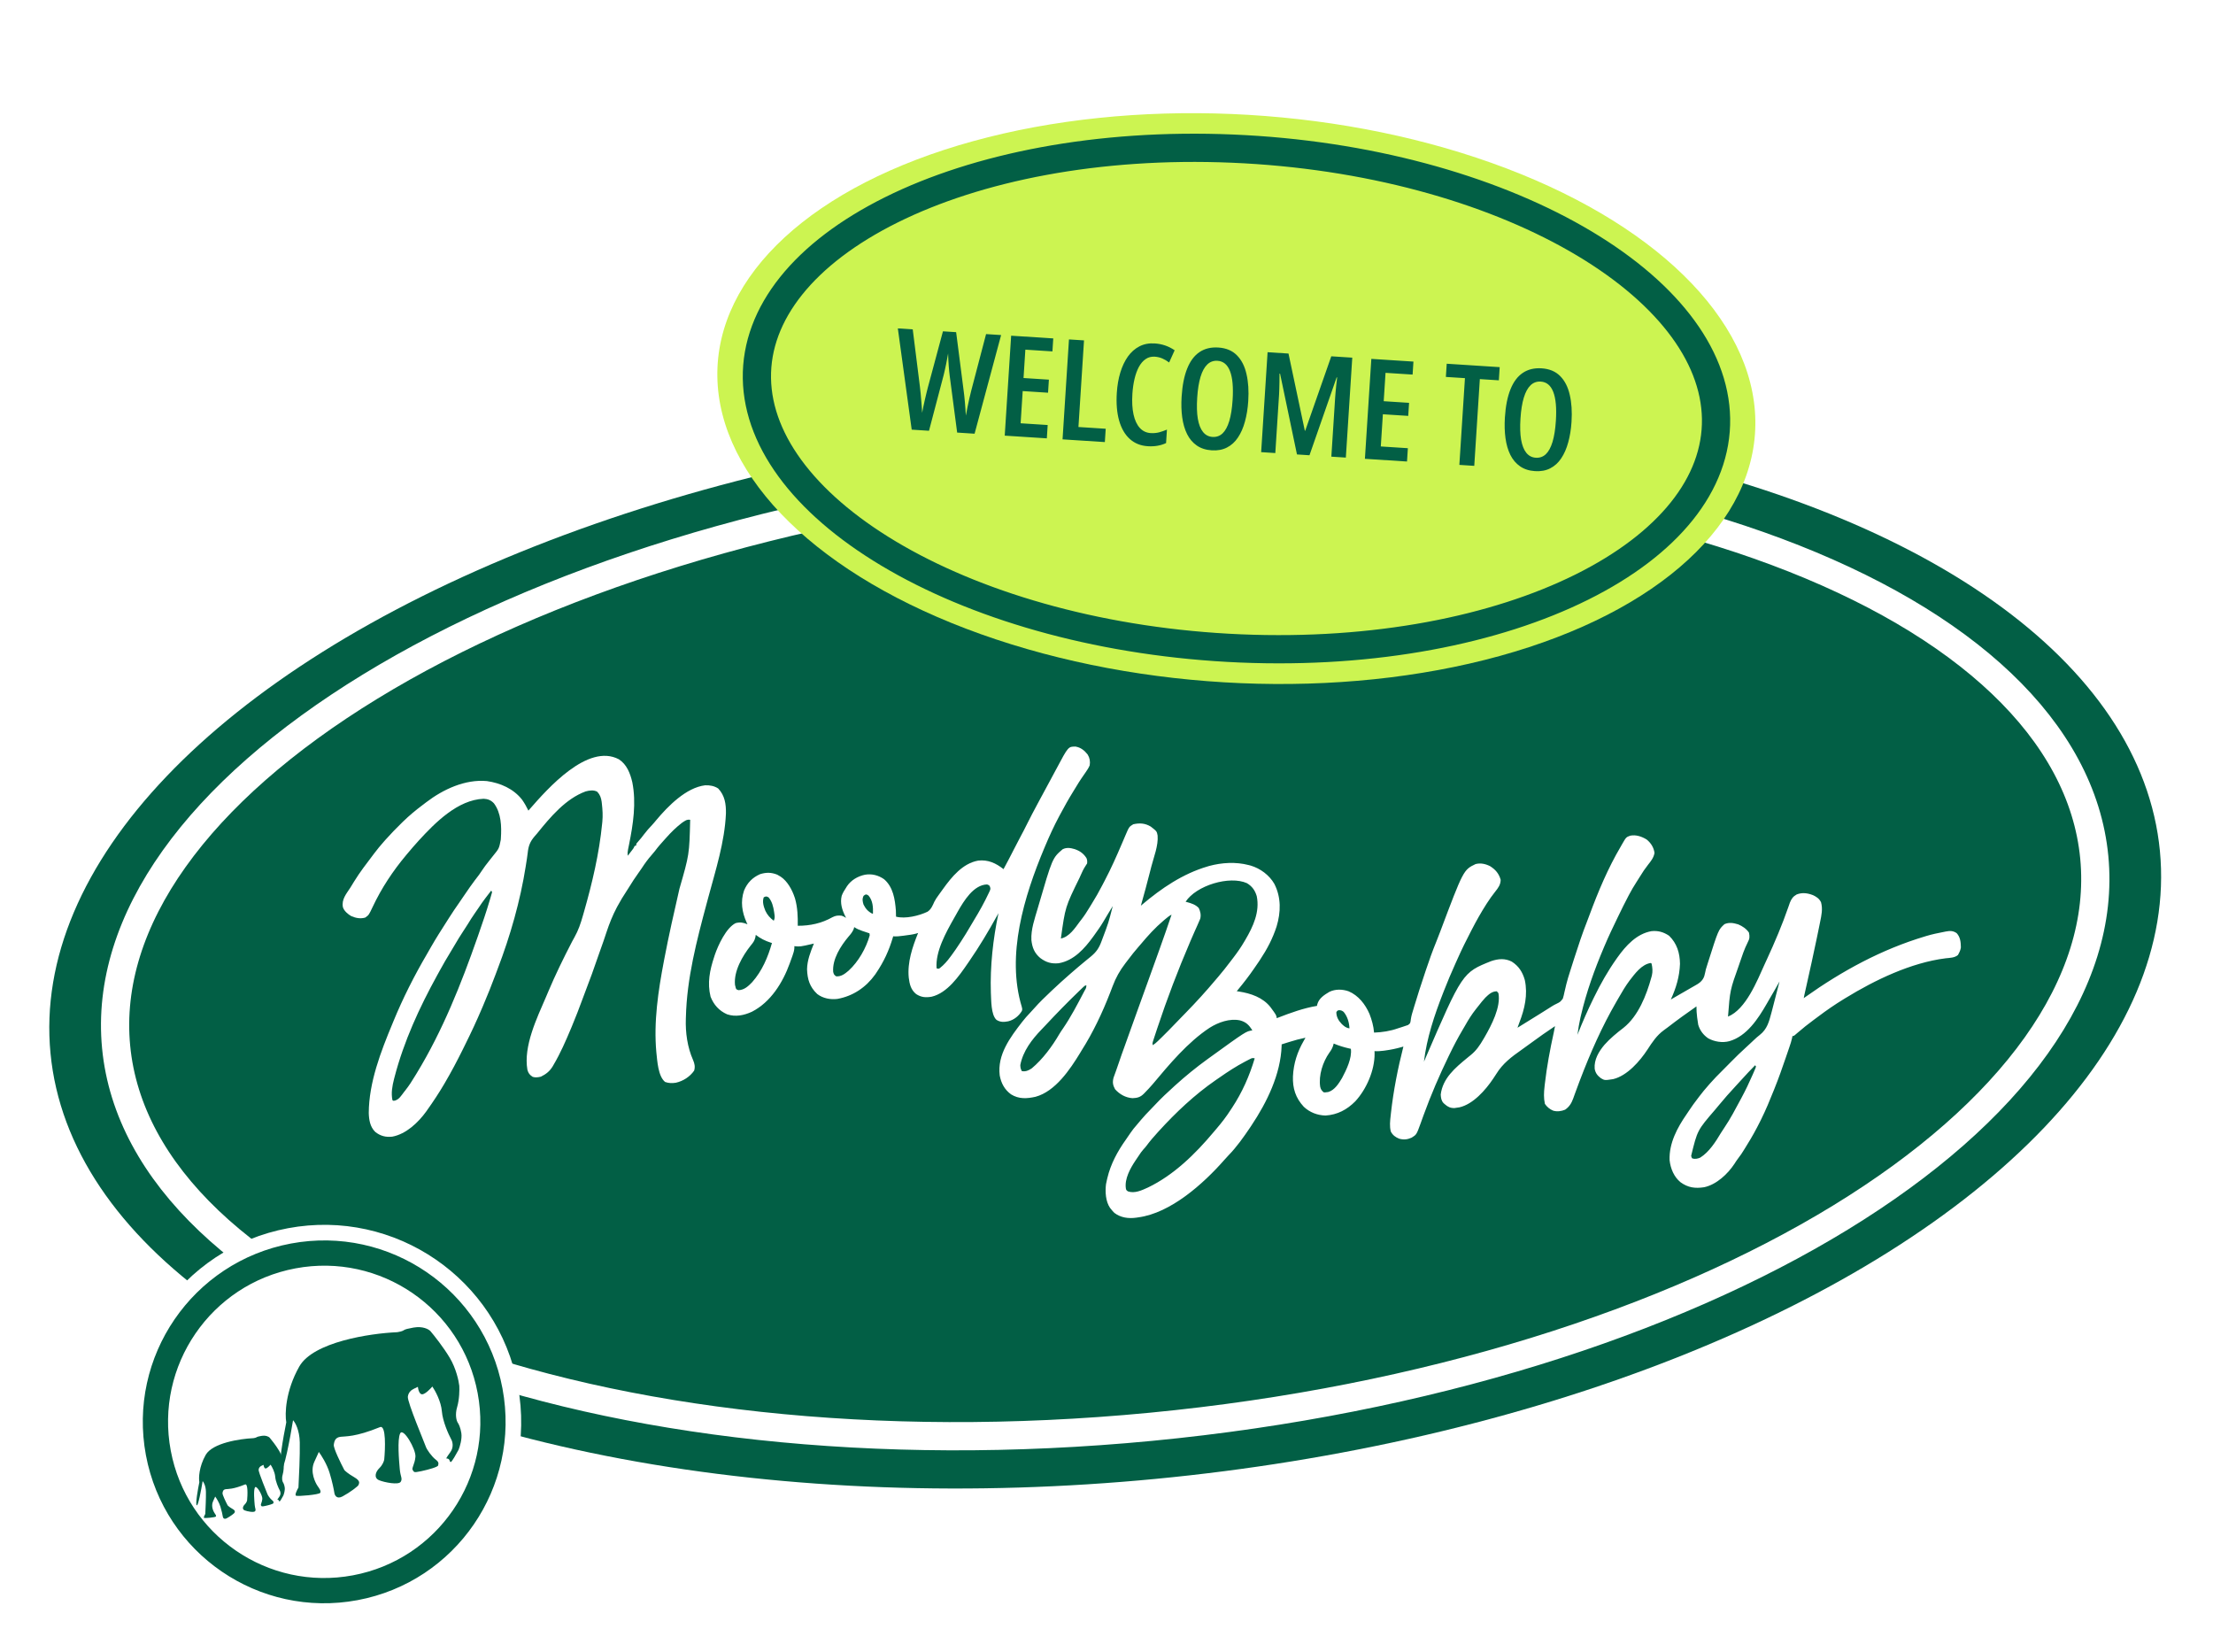 <svg width="568" height="424" viewBox="0 0 568 424" fill="none" xmlns="http://www.w3.org/2000/svg">
<g filter="url(#filter0_d_30_202)">
<ellipse cx="283.668" cy="244.35" rx="271.948" ry="135.799" transform="rotate(-5.477 283.668 244.35)" fill="#025F45"/>
</g>
<path d="M271.987 122.531C342.659 115.754 407.802 123.599 455.952 141.598C504.357 159.692 534.414 187.524 537.529 220.008C540.643 252.491 516.423 285.528 472.338 312.49C428.485 339.31 366.02 359.39 295.348 366.166C224.676 372.942 159.534 365.098 111.383 347.1C62.978 329.006 32.921 301.174 29.806 268.69C26.692 236.206 50.913 203.17 94.998 176.208C138.85 149.388 201.315 129.307 271.987 122.531Z" stroke="white" stroke-width="7.245"/>
<path d="M295.369 212.132C296.912 213.34 296.912 213.34 297.117 214.42C297.337 216.982 296.136 219.938 295.507 222.391C295.398 222.816 295.289 223.241 295.181 223.667C294.43 226.6 293.656 229.524 292.82 232.434C292.901 232.364 292.983 232.295 293.066 232.223C298.085 227.967 303.584 224.221 309.953 222.355C310.163 222.292 310.163 222.292 310.377 222.228C313.623 221.356 317.204 221.146 320.471 221.999C320.65 222.045 320.829 222.091 321.014 222.138C323.482 222.874 325.781 224.574 327.074 226.817C328.852 230.284 328.765 234.075 327.664 237.744C326.653 240.875 325.207 243.606 323.395 246.333C323.289 246.493 323.183 246.654 323.073 246.819C322.744 247.308 322.409 247.793 322.072 248.277C322 248.383 321.927 248.489 321.852 248.598C320.581 250.448 319.225 252.206 317.79 253.932C317.669 254.078 317.55 254.226 317.435 254.377C317.619 254.404 317.804 254.431 317.994 254.458C321.016 254.918 324.149 255.977 326.11 258.493C327.595 260.516 327.595 260.516 327.7 261.297C327.791 261.261 327.882 261.226 327.977 261.189C331.255 259.927 334.54 258.713 338.017 258.141C338.061 257.935 338.061 257.935 338.105 257.726C338.543 256.173 339.907 255.308 341.229 254.529C342.766 253.789 344.564 253.851 346.142 254.398C348.674 255.469 350.426 257.741 351.503 260.211C352.109 261.788 352.535 263.305 352.676 264.999C354.833 264.91 356.773 264.614 358.814 263.9C359.203 263.766 359.594 263.645 359.987 263.524C360.232 263.441 360.476 263.359 360.721 263.275C360.936 263.204 361.152 263.132 361.374 263.059C361.926 262.664 361.949 262.623 362.06 261.998C362.087 261.78 362.087 261.78 362.115 261.559C362.255 260.576 362.582 259.631 362.865 258.681C362.898 258.567 362.932 258.453 362.967 258.336C363.797 255.536 364.708 252.763 365.634 249.993C365.747 249.652 365.86 249.31 365.973 248.969C366.803 246.46 367.698 243.992 368.695 241.545C369.015 240.759 369.32 239.969 369.618 239.174C375.616 223.243 375.616 223.243 378.726 221.749C380.019 221.411 381.278 221.694 382.453 222.287C383.834 223.154 384.74 224.203 385.17 225.794C385.143 227.064 384.532 227.87 383.773 228.819C383.017 229.776 382.318 230.748 381.661 231.775C381.582 231.899 381.502 232.022 381.421 232.15C380.11 234.205 378.928 236.311 377.809 238.476C377.72 238.647 377.63 238.818 377.539 238.994C376.343 241.289 375.198 243.598 374.147 245.964C373.938 246.436 373.725 246.906 373.512 247.376C372.481 249.654 371.513 251.953 370.604 254.283C370.529 254.475 370.453 254.667 370.376 254.865C368.174 260.502 366.183 266.422 365.479 272.459C365.568 272.253 365.568 272.253 365.659 272.043C375.348 249.602 375.348 249.602 382.76 246.641C384.562 246.046 386.251 245.89 388.011 246.775C389.804 247.923 390.788 249.456 391.36 251.488C392.179 255.25 391.33 258.91 389.968 262.424C389.798 262.865 389.639 263.304 389.489 263.751C391.403 262.572 393.318 261.394 395.222 260.199C395.333 260.129 395.444 260.06 395.558 259.988C396.097 259.65 396.635 259.312 397.173 258.973C397.273 258.91 397.374 258.848 397.477 258.783C397.77 258.599 398.061 258.413 398.353 258.228C398.913 257.889 398.913 257.889 399.473 257.617C400.455 257.135 400.455 257.135 401.118 256.296C401.299 255.745 401.422 255.202 401.535 254.633C401.636 254.201 401.738 253.77 401.842 253.339C401.894 253.114 401.946 252.89 402 252.659C402.27 251.529 402.625 250.424 402.976 249.317C403.048 249.087 403.12 248.858 403.193 248.628C403.422 247.9 403.655 247.172 403.888 246.445C403.951 246.247 403.951 246.247 404.016 246.045C405.058 242.787 406.127 239.551 407.383 236.368C407.583 235.853 407.777 235.336 407.969 234.818C410.201 228.791 412.713 222.803 415.984 217.262C416.095 217.064 416.207 216.866 416.322 216.662C417.374 214.839 417.374 214.839 418.424 214.461C419.878 214.157 421.402 214.68 422.639 215.446C423.73 216.318 424.468 217.495 424.655 218.888C424.448 220.103 423.749 220.976 423.005 221.914C422.246 222.891 421.555 223.876 420.926 224.943C420.643 225.417 420.347 225.879 420.044 226.34C419.362 227.383 418.742 228.449 418.158 229.55C418.079 229.698 418.001 229.847 417.92 229.999C417.038 231.668 416.208 233.362 415.387 235.061C415.308 235.222 415.23 235.383 415.15 235.549C414 237.922 412.865 240.296 411.84 242.725C411.763 242.905 411.687 243.085 411.608 243.27C409.239 248.867 407.17 254.613 405.786 260.541C405.736 260.753 405.687 260.966 405.635 261.185C405.307 262.638 405.071 264.088 404.878 265.564C404.927 265.44 404.977 265.315 405.027 265.187C406.221 262.192 407.5 259.26 408.922 256.365C408.991 256.223 409.06 256.082 409.131 255.936C410.807 252.498 412.71 249.137 414.925 246.019C414.994 245.921 415.064 245.822 415.135 245.721C417.296 242.689 420.065 239.626 423.899 238.959C425.605 238.796 426.976 239.192 428.398 240.142C430.413 242.113 431.154 244.546 431.194 247.339C431.079 250.614 430.201 253.545 428.841 256.509C429.599 256.086 430.348 255.648 431.095 255.204C431.482 254.978 431.87 254.756 432.261 254.536C432.862 254.198 433.458 253.851 434.052 253.499C434.292 253.358 434.534 253.22 434.778 253.086C435.965 252.428 436.964 251.858 437.424 250.522C437.588 249.94 437.712 249.355 437.835 248.763C437.94 248.41 438.049 248.058 438.163 247.708C438.239 247.465 438.239 247.465 438.317 247.218C441.055 238.59 441.055 238.59 442.614 237.168C443.827 236.643 444.897 236.853 446.143 237.223C447.214 237.675 448.229 238.349 448.891 239.326C449.123 240.39 449.084 240.902 448.558 241.885C447.709 243.562 447.124 245.317 446.526 247.096C446.468 247.266 446.41 247.437 446.351 247.613C444.038 254.101 444.038 254.101 443.519 260.891C448.116 259.033 451.001 251.688 452.917 247.469C453.11 247.044 453.306 246.621 453.502 246.197C455.54 241.782 457.441 237.306 459.031 232.708C459.128 232.428 459.128 232.428 459.228 232.144C459.313 231.897 459.313 231.897 459.399 231.646C459.798 230.67 460.208 230.069 461.135 229.552C462.499 229.008 463.902 229.172 465.249 229.694C466.188 230.105 466.924 230.596 467.39 231.536C467.872 233.255 467.518 234.869 467.165 236.567C467.107 236.855 467.05 237.142 466.993 237.43C466.842 238.185 466.686 238.939 466.529 239.693C466.438 240.13 466.348 240.567 466.257 241.004C465.432 244.993 464.545 248.97 463.655 252.945C463.596 253.206 463.596 253.206 463.537 253.472C463.463 253.799 463.39 254.126 463.317 254.453C463.284 254.598 463.252 254.743 463.218 254.893C463.175 255.082 463.175 255.082 463.132 255.275C463.069 255.567 463.012 255.861 462.956 256.154C463.097 256.055 463.237 255.955 463.382 255.852C472.871 249.127 482.923 243.649 494.104 240.303C494.233 240.264 494.362 240.225 494.494 240.184C495.944 239.75 497.419 239.447 498.903 239.16C499.157 239.108 499.157 239.108 499.415 239.056C500.5 238.857 501.264 238.826 502.214 239.478C503.152 240.515 503.269 241.768 503.29 243.128C503.205 243.683 503.054 244.119 502.785 244.609C502.707 244.762 502.63 244.914 502.55 245.071C501.706 245.826 500.441 245.805 499.364 245.931C490.486 247.048 481.23 251.5 473.694 256.122C473.532 256.22 473.37 256.319 473.202 256.421C470.946 257.801 468.791 259.282 466.681 260.877C466.296 261.167 465.909 261.452 465.52 261.736C464.079 262.794 462.695 263.901 461.342 265.069C461.222 265.172 461.102 265.275 460.979 265.38C460.82 265.518 460.82 265.518 460.659 265.659C460.389 265.861 460.389 265.861 460.043 265.908C460.021 266.051 459.999 266.195 459.976 266.343C459.801 267.166 459.538 267.944 459.265 268.739C459.207 268.908 459.15 269.076 459.092 269.249C458.906 269.793 458.72 270.337 458.533 270.88C458.47 271.065 458.407 271.251 458.341 271.441C457.444 274.061 456.533 276.668 455.498 279.237C455.422 279.43 455.345 279.622 455.266 279.821C454.256 282.352 453.219 284.862 452.006 287.302C451.932 287.452 451.858 287.602 451.782 287.756C450.743 289.847 449.628 291.867 448.386 293.842C448.191 294.154 448.001 294.467 447.813 294.783C447.243 295.733 446.647 296.628 445.962 297.498C445.687 297.86 445.448 298.231 445.209 298.617C443.482 301.259 440.549 304.016 437.396 304.679C435.085 305.037 433.265 304.796 431.344 303.41C429.636 302.026 428.759 299.87 428.525 297.723C428.368 293.368 430.504 289.395 432.912 285.92C433.103 285.641 433.293 285.36 433.477 285.076C434.191 283.972 434.971 282.927 435.768 281.883C435.896 281.714 436.024 281.545 436.156 281.371C436.903 280.389 437.674 279.443 438.497 278.524C438.653 278.346 438.808 278.168 438.964 277.99C439.939 276.893 440.946 275.843 441.997 274.819C442.798 274.038 443.579 273.24 444.358 272.436C445.564 271.194 446.814 270.008 448.089 268.838C448.428 268.527 448.766 268.214 449.103 267.9C449.215 267.795 449.328 267.691 449.443 267.583C449.668 267.374 449.892 267.163 450.115 266.951C450.623 266.47 451.13 266.009 451.686 265.584C453.576 264.098 454.056 262.18 454.658 259.921C454.7 259.767 454.741 259.613 454.783 259.455C455.458 256.932 456.108 254.402 456.744 251.869C456.688 251.97 456.632 252.07 456.574 252.174C456.196 252.854 455.818 253.533 455.428 254.205C455.348 254.342 455.269 254.479 455.187 254.62C454.839 255.218 454.491 255.816 454.142 256.414C453.916 256.803 453.692 257.193 453.469 257.584C451.263 261.422 448.339 265.928 443.841 267.206C442.074 267.673 440.032 267.344 438.44 266.468C437.188 265.615 436.303 264.439 435.875 262.98C435.783 262.477 435.715 261.972 435.649 261.465C435.622 261.267 435.622 261.267 435.594 261.066C435.469 260.131 435.426 259.215 435.418 258.273C432.944 259.994 430.504 261.749 428.122 263.596C427.766 263.868 427.406 264.131 427.042 264.391C425.212 265.724 424.074 267.467 422.85 269.349C420.912 272.312 417.654 276.064 414.054 276.935C411.859 277.27 411.859 277.27 410.882 276.696C409.996 276.011 409.498 275.39 409.296 274.265C409.114 271.925 410.354 269.847 411.821 268.115C413.268 266.487 414.965 265.096 416.689 263.775C420.498 260.751 422.588 255.408 423.848 250.823C423.891 250.668 423.934 250.514 423.978 250.355C424.223 249.312 424.14 248.326 423.9 247.283C423.835 247.234 423.771 247.184 423.704 247.133C421.36 247.449 419.612 249.889 418.236 251.665C417.203 253.05 416.327 254.532 415.473 256.031C415.258 256.406 415.041 256.78 414.824 257.154C411.14 263.511 408.169 270.259 405.553 277.12C405.489 277.288 405.425 277.455 405.359 277.628C405.021 278.518 404.689 279.41 404.366 280.305C404.265 280.582 404.265 280.582 404.161 280.865C404.033 281.216 403.906 281.568 403.782 281.921C403.333 283.139 402.792 284.021 401.722 284.774C400.748 285.185 399.661 285.331 398.638 285.028C397.777 284.675 397.046 284.064 396.523 283.293C396.19 281.789 396.255 280.374 396.432 278.856C396.456 278.633 396.481 278.409 396.506 278.179C397.013 273.73 397.838 269.341 398.797 264.971C398.912 264.428 399.018 263.883 399.119 263.337C397.048 264.729 394.998 266.141 392.996 267.63C392.184 268.234 391.366 268.828 390.537 269.409C387.953 271.225 385.719 272.895 384.042 275.612C383.857 275.895 383.672 276.178 383.485 276.46C383.406 276.579 383.328 276.699 383.247 276.822C381.294 279.732 378.103 283.385 374.553 284.184C374.248 284.227 374.248 284.227 373.937 284.269C373.734 284.3 373.532 284.33 373.322 284.361C372.308 284.39 371.606 284.076 370.86 283.403C370.743 283.301 370.627 283.198 370.507 283.093C369.924 282.455 369.831 281.736 369.784 280.888C370.306 276.707 373.477 274.059 376.531 271.543C376.644 271.45 376.757 271.357 376.873 271.261C377.083 271.088 377.295 270.917 377.507 270.746C378.916 269.601 379.818 268.261 380.728 266.697C380.835 266.516 380.942 266.336 381.052 266.149C382.772 263.167 385.276 258.421 384.595 254.872C384.458 254.715 384.321 254.559 384.179 254.398C382.923 254.404 382.095 255.197 381.229 256.032C380.612 256.689 380.053 257.393 379.502 258.106C379.269 258.407 379.032 258.703 378.794 259C377.767 260.295 376.914 261.65 376.103 263.089C375.877 263.487 375.644 263.88 375.411 264.273C374.204 266.307 373.115 268.381 372.085 270.51C371.949 270.788 371.949 270.788 371.811 271.071C369.42 275.994 367.263 281.016 365.393 286.162C365.307 286.398 365.221 286.634 365.135 286.87C364.971 287.32 364.809 287.771 364.65 288.222C363.576 291.18 363.576 291.18 362.316 291.961C361.229 292.445 360.278 292.551 359.127 292.225C358.176 291.851 357.441 291.309 356.975 290.384C356.622 289.017 356.782 287.667 356.94 286.282C356.964 286.056 356.989 285.83 357.014 285.597C357.657 279.853 358.777 274.175 360.202 268.578C360.048 268.624 359.893 268.67 359.734 268.718C358.351 269.11 356.987 269.398 355.561 269.589C355.408 269.61 355.254 269.63 355.096 269.652C354.317 269.75 353.575 269.807 352.788 269.753C352.795 269.954 352.802 270.155 352.81 270.362C352.847 274.666 350.728 279.516 347.853 282.637C345.713 284.791 343.281 286.077 340.221 286.281C338.122 286.223 336.166 285.48 334.635 284.031C332.527 281.757 331.752 279.296 331.856 276.225C332.017 272.89 332.977 269.948 334.641 267.074C334.783 266.819 334.925 266.565 335.066 266.31C333.635 266.602 332.249 266.976 330.857 267.418C330.581 267.504 330.581 267.504 330.299 267.593C329.851 267.733 329.404 267.874 328.957 268.016C328.954 268.135 328.952 268.254 328.949 268.376C328.717 275.658 325.174 282.897 321.195 288.843C321.078 289.02 320.961 289.196 320.841 289.378C319.158 291.86 317.384 294.389 315.281 296.532C314.909 296.913 314.557 297.307 314.207 297.708C308.853 303.801 300.458 311.324 292.143 312.416C291.968 312.443 291.792 312.469 291.612 312.496C289.645 312.763 287.656 312.512 286.033 311.273C285.711 310.966 285.438 310.65 285.166 310.298C285.035 310.138 285.035 310.138 284.902 309.975C283.769 308.325 283.633 305.825 283.874 303.892C283.953 303.481 284.041 303.072 284.138 302.665C284.178 302.494 284.178 302.494 284.218 302.321C285.076 298.707 286.836 295.465 288.975 292.461C289.373 291.9 289.757 291.332 290.141 290.762C290.64 290.036 291.158 289.361 291.75 288.709C292.129 288.285 292.487 287.846 292.848 287.406C293.637 286.461 294.477 285.579 295.341 284.701C295.716 284.321 296.084 283.935 296.448 283.544C298.003 281.873 299.658 280.327 301.352 278.798C301.456 278.703 301.561 278.609 301.668 278.511C304.298 276.132 307.049 273.894 309.921 271.815C310.056 271.718 310.191 271.62 310.33 271.519C319.826 264.653 319.826 264.653 321.431 264.437C320.595 263.06 319.836 262.288 318.266 261.86C315.611 261.3 312.694 262.364 310.458 263.766C304.84 267.473 300.129 273.135 295.832 278.263C295.2 279.004 294.534 279.708 293.853 280.404C293.766 280.494 293.678 280.583 293.589 280.676C292.692 281.582 291.911 281.778 290.666 281.827C288.9 281.696 287.373 280.85 286.195 279.525C285.626 278.486 285.503 277.726 285.809 276.564C286.018 275.924 286.255 275.295 286.494 274.665C286.711 274.079 286.909 273.486 287.108 272.893C287.604 271.414 288.124 269.946 288.662 268.482C289.192 267.037 289.706 265.586 290.22 264.135C290.826 262.428 291.434 260.721 292.058 259.02C292.497 257.819 292.929 256.615 293.36 255.411C293.845 254.056 294.333 252.702 294.827 251.35C295.495 249.522 296.149 247.69 296.803 245.857C297.109 245 297.416 244.143 297.724 243.287C298.746 240.444 299.735 237.591 300.701 234.729C300.063 235.042 299.557 235.484 299.015 235.938C298.844 236.081 298.844 236.081 298.67 236.227C296.507 238.052 294.638 240.108 292.826 242.277C292.619 242.523 292.41 242.768 292.195 243.007C291.272 244.043 290.429 245.138 289.59 246.242C289.342 246.568 289.092 246.893 288.842 247.217C287.407 249.093 286.388 250.902 285.557 253.128C285.386 253.578 285.213 254.027 285.04 254.475C284.997 254.588 284.953 254.7 284.909 254.816C282.926 259.929 280.52 265.006 277.577 269.635C277.472 269.812 277.367 269.988 277.258 270.17C274.667 274.421 270.89 280.078 265.787 281.467C263.559 281.961 261.519 282.095 259.501 280.845C257.847 279.649 256.963 277.991 256.593 275.997C255.923 270.657 259.294 266.209 262.363 262.243C263 261.432 263.655 260.665 264.377 259.928C264.746 259.55 265.096 259.159 265.444 258.762C266.785 257.236 268.247 255.839 269.721 254.444C269.837 254.333 269.954 254.222 270.075 254.108C271.601 252.666 273.156 251.258 274.741 249.882C274.891 249.751 274.891 249.751 275.044 249.619C276.156 248.653 277.275 247.698 278.414 246.763C278.67 246.552 278.67 246.552 278.931 246.337C279.268 246.06 279.606 245.784 279.945 245.51C281.368 244.34 282.075 243.323 282.706 241.6C282.773 241.422 282.839 241.244 282.908 241.06C284.495 236.862 284.495 236.862 285.611 232.521C285.409 232.854 285.206 233.186 285.003 233.518C284.83 233.802 284.657 234.086 284.484 234.369C284.034 235.107 283.59 235.848 283.155 236.594C282.438 237.792 281.632 238.926 280.815 240.056C280.735 240.166 280.656 240.276 280.575 240.389C278.36 243.446 275.608 246.539 271.717 247.198C269.848 247.38 268.518 246.983 267.009 245.865C265.503 244.603 264.936 243.186 264.723 241.252C264.583 238.5 265.569 235.784 266.328 233.175C266.372 233.025 266.415 232.874 266.46 232.719C270.11 220.201 270.11 220.201 272.738 217.949C273.77 217.424 274.762 217.6 275.827 217.909C277.138 218.357 278.072 219.004 278.843 220.186C279.072 220.724 279.065 220.957 279.03 221.573C278.864 221.875 278.864 221.875 278.642 222.183C278.105 222.979 277.721 223.815 277.337 224.694C277.262 224.864 277.187 225.035 277.11 225.211C273.41 232.753 273.41 232.753 272.293 240.85C274.456 240.442 275.939 238.139 277.164 236.485C277.262 236.36 277.36 236.235 277.462 236.107C278.262 235.083 278.957 234.026 279.622 232.909C279.831 232.561 280.045 232.216 280.259 231.87C281.2 230.351 282.084 228.819 282.896 227.227C283.107 226.818 283.322 226.411 283.537 226.005C285.164 222.913 286.574 219.731 287.947 216.52C288.046 216.289 288.046 216.289 288.147 216.053C288.21 215.906 288.273 215.759 288.338 215.608C288.397 215.469 288.456 215.33 288.518 215.187C288.622 214.943 288.726 214.698 288.83 214.453C289.797 212.18 289.797 212.18 290.864 211.535C292.496 211.166 293.903 211.243 295.369 212.132ZM304.305 231.417C304.409 231.444 304.513 231.471 304.62 231.498C305.78 231.816 306.837 232.134 307.681 233.027C308.104 233.918 308.304 234.806 308.057 235.779C307.865 236.278 307.651 236.761 307.423 237.246C307.344 237.425 307.264 237.605 307.182 237.79C307.017 238.16 306.85 238.53 306.682 238.899C306.328 239.681 305.99 240.47 305.653 241.259C305.588 241.41 305.523 241.561 305.456 241.717C302.344 248.966 299.532 256.345 297.048 263.834C296.95 264.127 296.95 264.127 296.851 264.426C296.67 264.971 296.491 265.517 296.313 266.064C296.26 266.224 296.208 266.385 296.153 266.551C296.106 266.697 296.059 266.843 296.011 266.994C295.97 267.121 295.929 267.247 295.886 267.378C295.781 267.739 295.781 267.739 295.879 268.231C296.352 267.924 296.754 267.591 297.158 267.198C297.278 267.082 297.399 266.965 297.523 266.845C297.65 266.72 297.777 266.596 297.909 266.467C298.107 266.274 298.107 266.274 298.309 266.077C299.355 265.054 300.379 264.012 301.39 262.954C301.835 262.49 302.282 262.029 302.73 261.568C302.911 261.381 303.092 261.194 303.273 261.007C303.627 260.641 303.982 260.277 304.338 259.913C307.003 257.182 309.574 254.362 312.026 251.437C312.259 251.161 312.492 250.886 312.728 250.614C313.784 249.387 314.773 248.114 315.753 246.825C316.027 246.465 316.303 246.105 316.579 245.746C317.61 244.397 318.557 243.042 319.408 241.571C319.488 241.436 319.568 241.301 319.65 241.163C321.638 237.78 323.391 233.998 322.562 229.975C322.11 228.474 321.384 227.46 320.041 226.649C315.582 224.649 307.037 227.224 304.305 231.417ZM277.961 253.384C277.852 253.487 277.743 253.591 277.631 253.698C277.453 253.87 277.453 253.87 277.272 254.045C277.087 254.223 277.087 254.223 276.898 254.404C273.976 257.221 271.14 260.125 268.374 263.095C268.036 263.458 267.696 263.815 267.351 264.17C264.86 266.746 262.557 269.736 261.875 273.339C261.931 274.154 261.931 274.154 262.258 274.877C263.262 275.061 263.984 274.725 264.806 274.181C267.621 271.842 270.08 268.497 271.912 265.345C272.197 264.863 272.507 264.408 272.828 263.949C274.851 261.002 276.523 257.768 278.184 254.606C278.293 254.402 278.293 254.402 278.403 254.194C278.776 253.563 278.776 253.563 278.841 252.862C278.398 252.922 278.283 253.076 277.961 253.384ZM342.99 259.768C343.006 261.02 343.555 261.921 344.395 262.807C345.007 263.373 345.507 263.815 346.365 263.905C346.285 262.397 345.857 260.885 344.883 259.7C344.486 259.361 344.199 259.259 343.679 259.244C343.253 259.345 343.253 259.345 342.99 259.768ZM456.823 251.151C457.043 251.475 457.043 251.475 457.043 251.475L456.823 251.151ZM342.312 267.807C342.256 268.011 342.2 268.216 342.142 268.426C341.916 269.098 341.607 269.597 341.188 270.166C339.511 272.548 338.412 275.963 338.845 278.884C338.988 279.538 339.248 279.935 339.773 280.336C340.127 280.352 340.127 280.352 340.515 280.292C340.71 280.27 340.71 280.27 340.908 280.248C342.548 279.777 343.646 278.025 344.469 276.635C345.562 274.578 347.043 271.553 346.72 269.157C346.573 269.125 346.426 269.093 346.275 269.061C344.9 268.751 343.613 268.35 342.312 267.807ZM320.829 271.787C320.697 271.853 320.565 271.92 320.429 271.989C320.288 272.063 320.147 272.137 320.001 272.213C319.855 272.289 319.708 272.365 319.557 272.444C317.283 273.639 315.135 275.035 313.031 276.508C312.686 276.748 312.339 276.986 311.991 277.224C306.651 280.918 301.808 285.479 297.438 290.276C297.342 290.382 297.246 290.487 297.146 290.596C296.12 291.722 295.138 292.857 294.233 294.084C293.992 294.401 293.745 294.686 293.47 294.972C293.009 295.485 292.647 296.014 292.276 296.594C291.998 297.025 291.708 297.444 291.416 297.865C290.097 299.841 288.603 302.538 288.97 304.988C289.059 305.403 289.059 305.403 289.494 305.741C291.221 306.351 293.068 305.471 294.647 304.749C301.276 301.559 306.811 296.121 311.492 290.534C311.737 290.241 311.985 289.95 312.234 289.66C313.564 288.111 314.795 286.509 315.894 284.788C316.011 284.612 316.128 284.436 316.248 284.254C318.842 280.311 320.694 276.114 322.042 271.596C321.443 271.482 321.348 271.522 320.829 271.787ZM404.578 265.958C404.798 266.282 404.798 266.282 404.798 266.282L404.578 265.958ZM365.18 272.853C365.4 273.177 365.4 273.177 365.4 273.177L365.18 272.853ZM365.054 273.223C365.273 273.547 365.273 273.547 365.273 273.547L365.054 273.223ZM450.483 273.377C449.312 274.571 448.158 275.775 447.044 277.022C446.533 277.595 446.015 278.16 445.49 278.719C443.981 280.334 442.522 281.99 441.118 283.697C440.821 284.059 440.522 284.418 440.22 284.776C435.658 290.067 435.658 290.067 434.064 296.607C434.151 297.001 434.151 297.001 434.33 297.278C435.02 297.515 435.75 297.37 436.401 297.073C438.685 295.639 440.355 293.009 441.708 290.739C441.985 290.281 442.277 289.84 442.581 289.4C444.136 287.103 445.43 284.626 446.738 282.183C446.819 282.032 446.9 281.882 446.984 281.726C448.019 279.797 448.961 277.836 449.833 275.827C449.968 275.518 449.968 275.518 450.106 275.203C450.188 275.012 450.269 274.821 450.353 274.624C450.426 274.454 450.499 274.283 450.574 274.108C450.638 273.906 450.638 273.906 450.703 273.701C450.594 273.541 450.594 273.541 450.483 273.377Z" fill="white"/>
<path d="M158.844 194.858C160.886 196.188 161.748 198.452 162.287 200.731C163.35 206.043 162.507 211.535 161.447 216.771C161.419 216.908 161.392 217.045 161.364 217.186C161.312 217.445 161.259 217.703 161.204 217.961C161.082 218.566 161.047 218.987 161.131 219.609C161.403 219.257 161.675 218.904 161.946 218.55C162.024 218.45 162.101 218.35 162.181 218.247C162.61 217.7 162.61 217.7 162.903 217.075C163.017 217.059 163.131 217.044 163.249 217.028C163.283 216.849 163.317 216.669 163.352 216.484C163.576 216.194 163.576 216.194 163.875 215.873C164.381 215.312 164.841 214.734 165.291 214.126C165.928 213.277 166.616 212.508 167.347 211.741C167.728 211.333 168.08 210.913 168.432 210.479C171.437 206.894 176.098 202.122 180.985 201.531C182.158 201.479 183.362 201.694 184.342 202.354C186.045 204.158 186.37 206.362 186.321 208.786C186.002 216.09 183.68 223.289 181.795 230.301C181.706 230.635 181.616 230.969 181.526 231.303C181.482 231.468 181.438 231.632 181.392 231.802C178.817 241.393 176.284 251.066 176.045 261.052C176.04 261.172 176.036 261.293 176.031 261.417C175.903 264.989 176.433 268.773 177.892 272.049C178.288 272.979 178.456 273.773 178.165 274.753C177.085 276.32 175.337 277.447 173.484 277.859C172.459 278.017 171.698 277.999 170.71 277.667C168.888 276.19 168.703 272.208 168.463 270.054C167.74 262.272 168.947 254.249 170.404 246.621C170.433 246.467 170.462 246.312 170.493 246.153C171.647 240.092 173.01 234.082 174.394 228.071C176.924 219.302 176.924 219.302 177.147 210.388C176.261 210.218 175.692 210.722 174.969 211.211C173.533 212.324 172.271 213.556 171.065 214.916C170.884 215.116 170.703 215.317 170.521 215.517C169.681 216.449 168.853 217.378 168.111 218.392C167.848 218.74 167.565 219.063 167.276 219.389C166.34 220.451 165.513 221.575 164.744 222.764C164.42 223.25 164.084 223.726 163.745 224.202C162.97 225.291 162.232 226.387 161.545 227.534C161.307 227.925 161.064 228.308 160.811 228.689C159.984 229.934 159.217 231.196 158.51 232.514C158.439 232.646 158.368 232.779 158.294 232.915C157.231 234.932 156.403 237.006 155.687 239.166C155.47 239.819 155.25 240.471 155.03 241.123C154.966 241.314 154.966 241.314 154.901 241.509C154.565 242.504 154.213 243.494 153.848 244.479C153.425 245.62 153.025 246.767 152.638 247.921C152.148 249.376 151.617 250.811 151.065 252.243C150.54 253.604 150.033 254.971 149.53 256.34C148.657 258.714 147.754 261.071 146.777 263.403C146.657 263.688 146.657 263.688 146.536 263.979C145.207 267.138 143.85 270.26 142.111 273.216C141.97 273.46 141.97 273.46 141.827 273.708C141.058 274.954 140.133 275.667 138.829 276.308C138.099 276.479 137.473 276.574 136.746 276.367C135.989 275.897 135.592 275.42 135.367 274.545C134.304 268.471 137.829 261.223 140.173 255.775C140.39 255.269 140.605 254.762 140.818 254.254C141.667 252.246 142.566 250.265 143.51 248.3C143.575 248.165 143.639 248.03 143.705 247.892C144.642 245.935 145.616 243.999 146.613 242.073C146.692 241.92 146.771 241.767 146.851 241.609C147.046 241.241 147.248 240.875 147.454 240.513C148.439 238.764 149.04 236.99 149.586 235.062C149.68 234.74 149.773 234.417 149.866 234.095C151.997 226.658 153.802 219.023 154.555 211.31C154.57 211.159 154.585 211.007 154.601 210.85C154.747 209.305 154.663 207.815 154.482 206.275C154.464 206.115 154.447 205.956 154.429 205.791C154.285 204.752 154.018 203.95 153.284 203.18C152.381 202.677 151.262 202.844 150.303 203.107C145.191 204.977 141.231 209.705 137.903 213.835C137.668 214.121 137.424 214.397 137.179 214.674C136.038 215.999 135.625 217.138 135.443 218.884C135.324 219.917 135.153 220.943 134.99 221.97C134.963 222.146 134.963 222.146 134.935 222.325C133.539 231.221 130.964 240.181 127.75 248.594C127.562 249.088 127.379 249.583 127.196 250.078C126.206 252.742 125.146 255.372 124.035 257.987C123.947 258.194 123.86 258.401 123.77 258.614C122.372 261.911 120.86 265.138 119.266 268.344C119.102 268.677 118.937 269.01 118.773 269.343C117.341 272.231 115.837 275.077 114.207 277.857C114.113 278.019 114.018 278.181 113.92 278.348C112.603 280.573 111.189 282.722 109.686 284.824C109.598 284.952 109.509 285.079 109.418 285.211C107.362 288.071 104.215 291.049 100.679 291.701C98.996 291.884 97.635 291.54 96.305 290.479C94.993 289.201 94.698 287.382 94.648 285.613C94.697 277.757 97.739 269.881 100.722 262.716C100.794 262.542 100.865 262.367 100.939 262.187C103.407 256.168 106.356 250.343 109.646 244.738C109.964 244.194 110.273 243.645 110.583 243.096C111.888 240.815 113.302 238.597 114.722 236.387C114.931 236.061 115.139 235.735 115.346 235.408C116.141 234.164 116.956 232.937 117.81 231.733C118.197 231.188 118.572 230.637 118.939 230.078C119.455 229.293 119.992 228.524 120.537 227.758C120.633 227.623 120.729 227.487 120.828 227.348C121.516 226.385 122.222 225.44 122.95 224.508C123.241 224.115 123.504 223.726 123.766 223.315C124.239 222.589 124.76 221.913 125.296 221.235C125.469 221.015 125.642 220.795 125.814 220.575C126.081 220.236 126.348 219.898 126.618 219.563C128.088 217.761 128.088 217.761 128.53 215.521C128.54 215.385 128.55 215.249 128.559 215.109C128.763 212.112 128.653 208.646 126.768 206.152C126.022 205.358 125.206 205.031 124.118 204.988C117.49 205.26 111.732 211.085 107.524 215.667C106.501 216.79 105.506 217.936 104.535 219.105C104.453 219.204 104.37 219.302 104.285 219.403C100.843 223.505 97.897 227.947 95.621 232.803C94.667 234.816 94.667 234.816 93.763 235.47C92.544 235.85 91.313 235.6 90.156 235.107C89.312 234.617 88.292 233.772 88.01 232.8C87.638 230.812 88.864 229.425 89.901 227.831C90.25 227.293 90.58 226.746 90.907 226.195C92.344 223.851 94.034 221.668 95.693 219.479C95.83 219.297 95.967 219.116 96.109 218.929C96.869 217.931 97.65 216.967 98.487 216.034C98.641 215.858 98.795 215.683 98.949 215.507C100.284 214.007 101.679 212.575 103.115 211.172C103.277 211.013 103.277 211.013 103.443 210.851C105.025 209.315 106.687 207.926 108.452 206.607C108.77 206.369 109.085 206.127 109.399 205.884C113.75 202.565 119.392 199.931 124.977 200.45C128.451 200.95 131.808 202.413 134.015 205.245C134.633 206.137 135.155 207.051 135.622 208.031C135.745 207.89 135.867 207.749 135.993 207.604C140.503 202.447 150.851 190.657 158.844 194.858ZM126.188 228.201C126.407 228.524 126.407 228.524 126.407 228.524L126.188 228.201ZM126.061 228.571C125.683 229.063 125.306 229.555 124.928 230.048C124.823 230.185 124.717 230.322 124.608 230.464C123.999 231.261 123.423 232.071 122.877 232.913C122.547 233.419 122.198 233.91 121.85 234.404C121.222 235.301 120.639 236.216 120.074 237.154C119.66 237.827 119.226 238.484 118.79 239.143C118.109 240.176 117.462 241.222 116.843 242.293C116.425 243.017 115.996 243.732 115.557 244.444C114.627 245.955 113.745 247.488 112.893 249.045C112.661 249.468 112.428 249.891 112.194 250.314C107.661 258.537 103.67 267.212 101.289 276.329C101.238 276.526 101.186 276.724 101.132 276.927C100.68 278.728 100.349 280.481 100.721 282.322C100.944 282.528 100.944 282.528 101.428 282.426C102.445 282.116 103.005 281.15 103.624 280.342C103.761 280.168 103.899 279.995 104.041 279.816C104.98 278.614 105.794 277.372 106.569 276.059C106.7 275.843 106.832 275.628 106.964 275.413C113.602 264.523 118.362 252.532 122.564 240.523C122.631 240.33 122.631 240.33 122.7 240.133C123.761 237.1 124.806 234.063 125.714 230.98C125.776 230.772 125.838 230.563 125.902 230.349C125.983 230.066 125.983 230.066 126.066 229.778C126.137 229.532 126.137 229.532 126.209 229.281C126.33 228.885 126.33 228.885 126.061 228.571Z" fill="white"/>
<path d="M276.05 191.595C277.373 191.806 278.357 192.597 279.167 193.638C279.7 194.501 279.851 195.403 279.691 196.403C279.436 197.035 279.079 197.57 278.691 198.128C278.576 198.296 278.46 198.464 278.342 198.637C278.092 199 277.841 199.363 277.59 199.724C277.127 200.402 276.697 201.097 276.273 201.8C276.014 202.228 275.754 202.653 275.49 203.077C274.273 205.041 273.151 207.047 272.066 209.087C271.944 209.316 271.944 209.316 271.819 209.548C270.487 212.043 269.321 214.591 268.227 217.199C268.159 217.362 268.091 217.524 268.02 217.691C262.865 229.981 258.212 245.159 262.267 258.422C262.404 258.961 262.404 258.961 262.282 259.441C261.495 260.729 260.262 261.737 258.777 262.099C257.657 262.314 256.738 262.354 255.754 261.722C254.327 260.403 254.43 256.669 254.32 254.766C254.099 247.944 254.873 241.024 256.273 234.352C256.169 234.542 256.064 234.731 255.956 234.926C253.732 238.943 251.386 242.89 248.774 246.666C248.639 246.863 248.503 247.061 248.368 247.258C246.15 250.483 243.145 254.848 239.105 255.788C237.587 256.041 236.458 255.961 235.146 255.112C233.784 254.014 233.455 252.577 233.246 250.899C232.852 246.981 234.192 243.013 235.648 239.426C235.419 239.5 235.419 239.5 235.185 239.575C234.265 239.835 233.323 239.941 232.377 240.065C232.102 240.103 232.102 240.103 231.821 240.142C230.954 240.258 230.125 240.359 229.249 240.287C229.219 240.389 229.189 240.491 229.159 240.595C228.174 243.938 226.835 246.829 224.882 249.707C224.795 249.836 224.708 249.964 224.619 250.097C222.266 253.384 218.921 255.643 214.935 256.351C213.141 256.575 211.224 256.22 209.759 255.099C207.823 253.268 207.235 251.357 207.141 248.74C207.185 246.417 208.04 244.272 208.895 242.145C208.771 242.174 208.647 242.204 208.519 242.234C205.375 242.958 205.375 242.958 203.879 242.82C203.883 242.968 203.886 243.115 203.89 243.267C203.84 243.976 203.651 244.583 203.413 245.246C203.368 245.374 203.322 245.503 203.275 245.636C203.131 246.04 202.984 246.444 202.836 246.847C202.791 246.972 202.746 247.097 202.7 247.226C200.902 252.191 197.808 257.174 193 259.64C190.967 260.578 188.769 261.034 186.603 260.297C184.566 259.393 183.177 257.84 182.379 255.783C181.498 252.261 182.178 248.963 183.296 245.592C183.384 245.317 183.384 245.317 183.473 245.037C184.329 242.565 186.375 238.1 188.818 236.9C189.975 236.6 190.757 236.742 191.852 237.198C191.781 237.051 191.71 236.904 191.638 236.753C190.436 234.093 190.015 231.362 190.972 228.54C191.793 226.569 193.118 225.207 195.063 224.347C196.642 223.846 197.943 223.852 199.493 224.468C199.765 224.628 199.765 224.628 200.043 224.791C200.197 224.879 200.197 224.879 200.355 224.97C202.089 226.107 203.314 228.342 203.95 230.27C203.988 230.386 204.027 230.502 204.066 230.621C204.707 232.874 204.794 235.254 204.758 237.58C207.929 237.591 210.889 236.952 213.671 235.378C214.486 234.955 215.131 234.897 216.034 235.002C216.461 235.145 216.778 235.318 217.165 235.556C217.062 235.361 217.062 235.361 216.958 235.162C216.13 233.497 215.583 231.762 216.033 229.9C216.31 229.13 216.724 228.462 217.175 227.783C217.251 227.661 217.327 227.54 217.405 227.414C218.473 225.843 220.177 224.863 222.013 224.482C223.769 224.181 225.446 224.611 226.912 225.633C229.242 227.628 229.71 230.762 229.941 233.659C229.963 234.188 229.973 234.714 229.978 235.244C232.357 235.871 235.87 235.019 238.054 233.979C238.979 233.392 239.373 232.389 239.81 231.423C240.093 230.843 240.46 230.33 240.836 229.807C240.946 229.652 240.946 229.652 241.059 229.494C241.211 229.282 241.364 229.071 241.518 228.86C241.678 228.641 241.836 228.421 241.994 228.2C244.253 225.047 247.073 221.572 251.066 220.857C253.615 220.573 255.598 221.501 257.569 223.05C258.452 221.412 259.331 219.774 260.161 218.109C260.697 217.034 261.253 215.973 261.822 214.916C262.454 213.743 263.063 212.561 263.656 211.368C264.46 209.751 265.302 208.157 266.158 206.567C266.386 206.144 266.612 205.719 266.838 205.294C267.699 203.674 268.571 202.061 269.452 200.452C270.023 199.41 270.584 198.362 271.141 197.312C274.186 191.584 274.186 191.584 276.05 191.595ZM196.027 230.277C195.602 231.443 196.002 232.624 196.442 233.732C196.968 234.835 197.624 235.561 198.597 236.29C198.932 235.602 198.848 235.133 198.74 234.405C198.722 234.281 198.704 234.157 198.686 234.029C198.478 232.674 198.173 231.351 197.261 230.288C196.702 229.989 196.61 229.991 196.027 230.277ZM221.653 229.896C221.259 230.673 221.384 231.31 221.634 232.128C222.172 233.212 222.809 233.932 223.887 234.474C223.944 234.466 224.001 234.459 224.06 234.451C224.116 232.811 224.029 231.135 222.921 229.835C222.384 229.437 222.161 229.471 221.653 229.896ZM245.83 233.929C245.702 234.156 245.575 234.384 245.449 234.612C245.261 234.949 245.07 235.284 244.879 235.618C242.832 239.24 240.035 244.216 240.392 248.501C240.922 248.664 240.922 248.664 241.287 248.398C242.326 247.562 243.12 246.653 243.906 245.578C244.018 245.427 244.131 245.277 244.247 245.123C244.947 244.183 245.605 243.222 246.241 242.238C246.383 242.022 246.525 241.805 246.668 241.589C247.539 240.255 248.37 238.905 249.168 237.526C249.434 237.066 249.706 236.61 249.982 236.156C251.365 233.887 252.666 231.566 253.79 229.156C253.877 228.97 253.965 228.784 254.054 228.593C254.235 228.105 254.235 228.105 254.114 227.626C253.921 227.191 253.921 227.191 253.343 226.975C249.859 227.081 247.39 231.197 245.83 233.929ZM193.978 239.914C193.944 240.128 193.909 240.342 193.873 240.563C193.672 241.442 193.246 241.983 192.675 242.662C190.579 245.306 188.285 249.248 188.65 252.763C188.682 252.886 188.715 253.01 188.748 253.137C188.778 253.264 188.809 253.39 188.84 253.521C188.977 253.904 188.977 253.904 189.55 254.111C191.044 254.058 192.074 253.075 193.06 252.053C195.606 249.178 197.094 245.662 198.134 242.004C198.021 241.97 197.907 241.936 197.791 241.901C196.379 241.449 195.152 240.823 193.978 239.914ZM219.245 237.925C219.185 238.159 219.185 238.159 219.123 238.397C218.802 239.196 218.34 239.73 217.781 240.374C215.786 242.754 213.589 246.149 213.849 249.426C214.049 250.129 214.049 250.129 214.607 250.561C215.923 250.65 216.839 249.924 217.814 249.096C220.335 246.796 222.307 243.306 223.228 240.038C223.204 239.867 223.181 239.695 223.158 239.518C222.854 239.418 222.854 239.418 222.545 239.316C222.277 239.226 222.008 239.136 221.74 239.046C221.607 239.003 221.474 238.959 221.338 238.914C220.578 238.658 219.918 238.373 219.245 237.925ZM256.376 233.809C256.596 234.132 256.596 234.132 256.596 234.132L256.376 233.809Z" fill="white"/>
<g filter="url(#filter1_d_30_202)">
<ellipse cx="133.341" cy="73.034" rx="133.341" ry="73.034" transform="matrix(0.999 0.042 0.016 1 182.951 23.657)" fill="#CCF451"/>
</g>
<path d="M316.319 38.14C350.834 39.589 382.023 48.382 404.525 61.247C427.182 74.201 440.178 90.715 440.449 107.439C440.721 124.164 428.244 139.609 405.977 150.678C383.862 161.67 352.916 167.855 318.402 166.406C283.887 164.958 252.698 156.165 230.196 143.3C207.539 130.346 194.543 113.832 194.272 97.107C194 80.382 206.477 64.938 228.744 53.869C250.859 42.877 281.805 36.691 316.319 38.14Z" fill="#CCF451" stroke="#025F45" stroke-width="7.245"/>
<path d="M256.95 85.986L250.142 111.301L245.669 111.013L243.742 96.339C243.705 96.008 243.664 95.641 243.619 95.239C243.586 94.838 243.549 94.407 243.509 93.946C243.48 93.475 243.448 92.974 243.412 92.443C243.388 91.901 243.366 91.325 243.347 90.713C243.272 91.142 243.191 91.589 243.102 92.053C243.026 92.506 242.937 92.97 242.836 93.445C242.748 93.909 242.647 94.378 242.534 94.853C242.434 95.316 242.329 95.767 242.218 96.206L238.442 110.548L234.004 110.262L230.444 84.281L234.268 84.527L236.118 99.301C236.187 99.881 236.249 100.466 236.305 101.057C236.361 101.648 236.411 102.238 236.455 102.828C236.512 103.407 236.558 103.962 236.595 104.493C236.632 105.012 236.659 105.495 236.677 105.943C236.783 105.398 236.895 104.835 237.015 104.256C237.134 103.676 237.259 103.109 237.389 102.554C237.519 101.987 237.648 101.443 237.775 100.923C237.903 100.403 238.021 99.929 238.131 99.501L242.022 85.026L245.407 85.244L247.308 100.056C247.372 100.519 247.434 101.016 247.494 101.548C247.554 102.069 247.607 102.612 247.653 103.179C247.699 103.734 247.745 104.306 247.789 104.896C247.834 105.475 247.872 106.064 247.904 106.665C248.033 105.945 248.174 105.209 248.328 104.455C248.482 103.702 248.642 102.961 248.806 102.231C248.983 101.491 249.151 100.797 249.31 100.15L253.091 85.738L256.95 85.986ZM268.684 112.494L257.878 111.798L259.528 86.152L270.334 86.847L270.12 90.18L263.173 89.734L262.705 97.013L269.213 97.432L268.997 100.783L262.489 100.364L261.958 108.626L268.904 109.073L268.684 112.494ZM272.719 112.753L274.369 87.107L278.228 87.355L276.798 109.581L283.797 110.031L283.577 113.452L272.719 112.753ZM296.384 91.536C295.495 91.478 294.712 91.686 294.036 92.159C293.361 92.621 292.783 93.294 292.303 94.179C291.836 95.054 291.465 96.081 291.189 97.261C290.914 98.441 290.732 99.709 290.645 101.066C290.513 103.112 290.611 104.88 290.938 106.369C291.265 107.846 291.802 108.996 292.548 109.819C293.294 110.63 294.223 111.072 295.334 111.143C296.094 111.192 296.82 111.127 297.513 110.949C298.206 110.759 298.873 110.526 299.513 110.25L299.291 113.705C298.612 114.026 297.881 114.255 297.097 114.392C296.325 114.53 295.489 114.571 294.588 114.513C292.752 114.394 291.213 113.773 289.97 112.648C288.727 111.523 287.818 109.955 287.243 107.945C286.668 105.936 286.469 103.545 286.648 100.773C286.768 98.902 287.066 97.183 287.543 95.617C288.02 94.039 288.666 92.671 289.48 91.514C290.306 90.358 291.296 89.482 292.45 88.887C293.604 88.292 294.912 88.041 296.374 88.135C297.309 88.195 298.202 88.37 299.052 88.66C299.903 88.95 300.716 89.36 301.492 89.891L300.075 93.024C299.515 92.6 298.933 92.257 298.327 91.995C297.722 91.733 297.074 91.58 296.384 91.536ZM320.383 102.908C320.259 104.838 319.975 106.599 319.532 108.191C319.101 109.784 318.502 111.148 317.736 112.285C316.982 113.423 316.04 114.278 314.911 114.851C313.794 115.425 312.493 115.665 311.008 115.569C309.499 115.472 308.222 115.061 307.177 114.336C306.131 113.611 305.301 112.636 304.687 111.41C304.074 110.173 303.656 108.737 303.432 107.102C303.208 105.467 303.158 103.691 303.282 101.773C303.468 98.873 303.946 96.473 304.714 94.573C305.483 92.661 306.536 91.255 307.874 90.355C309.212 89.454 310.822 89.065 312.705 89.186C314.693 89.314 316.277 89.974 317.457 91.165C318.648 92.357 319.473 93.966 319.929 95.992C320.399 98.007 320.55 100.312 320.383 102.908ZM307.279 102.065C307.141 104.206 307.195 106.012 307.441 107.483C307.699 108.956 308.143 110.083 308.774 110.863C309.405 111.644 310.217 112.066 311.211 112.13C312.217 112.194 313.076 111.891 313.789 111.221C314.502 110.539 315.074 109.489 315.506 108.073C315.938 106.645 316.225 104.837 316.366 102.65C316.576 99.387 316.353 96.919 315.697 95.244C315.053 93.57 313.983 92.686 312.486 92.589C311.469 92.524 310.597 92.838 309.871 93.531C309.146 94.224 308.567 95.284 308.134 96.713C307.703 98.129 307.417 99.914 307.279 102.065ZM332.887 116.624L328.549 95.895L328.409 95.886C328.417 96.673 328.411 97.401 328.392 98.069C328.385 98.726 328.37 99.318 328.348 99.845C328.338 100.361 328.321 100.806 328.297 101.181L327.327 116.267L323.695 116.033L325.345 90.387L330.713 90.732L334.901 110.518L335.006 110.525L341.694 91.439L347.08 91.785L345.43 117.431L341.711 117.192L342.68 102.124C342.707 101.703 342.743 101.235 342.788 100.721C342.834 100.196 342.889 99.612 342.954 98.971C343.03 98.33 343.111 97.624 343.196 96.855L343.073 96.847L336.098 116.831L332.887 116.624ZM361.13 118.441L350.324 117.746L351.974 92.1L362.78 92.795L362.565 96.128L355.619 95.681L355.15 102.961L361.658 103.38L361.443 106.73L354.935 106.312L354.403 114.574L361.35 115.021L361.13 118.441ZM378.391 119.552L374.567 119.306L375.999 97.045L371.105 96.731L371.323 93.345L384.918 94.22L384.7 97.605L379.823 97.291L378.391 119.552ZM403.356 108.247C403.232 110.176 402.948 111.937 402.505 113.529C402.074 115.122 401.475 116.487 400.709 117.624C399.955 118.761 399.013 119.616 397.884 120.19C396.767 120.764 395.466 121.003 393.981 120.907C392.472 120.81 391.195 120.399 390.15 119.674C389.104 118.95 388.274 117.974 387.66 116.749C387.047 115.512 386.629 114.075 386.405 112.441C386.181 110.806 386.131 109.029 386.255 107.111C386.441 104.211 386.919 101.811 387.687 99.911C388.456 97.999 389.509 96.594 390.847 95.693C392.185 94.793 393.795 94.403 395.678 94.524C397.666 94.652 399.25 95.312 400.43 96.503C401.621 97.696 402.446 99.305 402.902 101.33C403.372 103.345 403.523 105.651 403.356 108.247ZM390.252 107.404C390.114 109.544 390.168 111.35 390.414 112.822C390.672 114.294 391.116 115.421 391.747 116.201C392.378 116.982 393.19 117.404 394.184 117.468C395.19 117.533 396.049 117.23 396.762 116.559C397.475 115.877 398.047 114.828 398.479 113.411C398.911 111.983 399.198 110.175 399.339 107.988C399.549 104.726 399.326 102.257 398.67 100.582C398.026 98.909 396.956 98.024 395.459 97.927C394.442 97.862 393.57 98.176 392.844 98.869C392.119 99.562 391.54 100.623 391.107 102.051C390.676 103.468 390.39 105.252 390.252 107.404Z" fill="#025F45"/>
<g filter="url(#filter2_d_30_202)">
<circle cx="83.212" cy="364.891" r="50.553" transform="rotate(-10.591 83.212 364.891)" fill="white"/>
<circle cx="83.211" cy="364.891" r="43.312" transform="rotate(-10.591 83.211 364.891)" stroke="#025F45" stroke-width="6.481"/>
<path d="M76.813 350.697C80.384 344.372 94.996 342.189 101.856 341.889C101.856 341.889 102.316 341.852 102.853 341.703C104.156 341.34 103.086 341.242 106.103 340.702C108.517 340.27 110.021 341.123 110.471 341.604C111.446 342.748 113.804 345.72 115.436 348.459C117.068 351.199 117.747 354.387 117.883 355.638C117.945 356.625 117.921 359.098 117.332 361.094C116.742 363.09 117.17 364.562 117.457 365.049C117.684 365.342 118.192 366.301 118.412 367.792C118.632 369.283 118.023 371.27 117.691 372.076C117.138 373.105 115.971 375.168 115.721 375.195C115.408 375.229 115.461 374.728 115.223 374.502C115.032 374.322 114.706 374.28 114.567 374.281C114.498 374.302 114.601 374.015 115.572 372.694C116.543 371.373 116.137 369.936 115.812 369.383C115.097 368.052 113.615 364.75 113.413 362.195C113.21 359.64 111.699 356.885 110.969 355.826C110.453 356.438 109.227 357.694 108.445 357.82C107.663 357.947 107.324 356.598 107.252 355.907L106.328 356.35L105.928 356.572C105.566 356.738 104.81 357.341 104.679 358.427C104.515 359.783 109.043 370.477 109.285 371.242C109.526 372.007 110.852 373.846 111.823 374.573C112.794 375.3 112.5 375.699 112.448 376.077C112.396 376.455 110.139 377.123 108.107 377.552C106.076 377.981 106.334 377.785 105.947 377.293C105.56 376.8 106.473 375.77 106.629 373.85C106.786 371.93 103.491 366.26 102.709 367.855C101.939 369.425 102.419 374.878 102.6 376.938L102.608 377.033C102.782 379.014 103.374 379.419 102.847 380.279C102.32 381.138 98.679 380.444 97.295 379.868C95.91 379.292 96.336 377.764 97.376 376.759C98.208 375.955 98.549 374.976 98.615 374.588C98.876 371.911 99.142 365.588 97.522 366.247C91.156 368.837 88.674 368.564 87.403 368.728C86.133 368.892 85.815 369.688 85.674 370.771C85.56 371.636 87.434 375.459 88.385 377.262C88.604 377.515 89.411 378.234 90.885 379.078C92.728 380.133 92.077 380.721 92.039 381.047C92.002 381.373 89.761 383.045 87.907 384.03C86.424 384.818 85.896 383.735 85.817 383.095C85.702 382.347 85.295 380.275 84.589 377.971C83.883 375.668 82.446 373.428 81.816 372.597C81.856 372.548 81.687 372.984 80.691 375.115C79.446 377.779 81.038 380.649 81.48 381.303C81.921 381.957 82.49 382.636 82.186 383.111C81.882 383.585 76.494 384.052 75.99 383.852C75.586 383.692 76.231 382.383 76.603 381.748C76.744 379.217 77.008 373.358 76.942 370.169C76.876 366.979 75.763 365.045 75.215 364.476C74.486 368.983 72.841 377.835 72.092 377.19C71.343 376.544 72.702 368.809 73.475 365.022C73.1 362.883 73.242 357.022 76.813 350.697Z" fill="#025F45"/>
<path d="M52.79 373.378C54.532 370.293 61.658 369.229 65.004 369.082C65.004 369.082 65.228 369.064 65.49 368.991C66.125 368.814 65.603 368.767 67.075 368.503C68.252 368.293 68.985 368.709 69.205 368.943C69.68 369.501 70.83 370.95 71.626 372.287C72.422 373.623 72.754 375.177 72.82 375.788C72.85 376.269 72.838 377.475 72.551 378.448C72.263 379.422 72.472 380.14 72.612 380.377C72.723 380.52 72.971 380.988 73.078 381.715C73.185 382.442 72.888 383.411 72.726 383.804C72.457 384.306 71.887 385.312 71.765 385.325C71.612 385.342 71.639 385.097 71.522 384.987C71.429 384.899 71.27 384.879 71.203 384.88C71.169 384.89 71.219 384.75 71.693 384.105C72.166 383.461 71.968 382.761 71.81 382.491C71.461 381.842 70.738 380.231 70.639 378.985C70.541 377.739 69.804 376.395 69.448 375.879C69.196 376.178 68.598 376.79 68.217 376.852C67.835 376.914 67.67 376.256 67.635 375.919L67.184 376.135L66.989 376.243C66.813 376.324 66.444 376.618 66.38 377.147C66.3 377.809 68.509 383.024 68.626 383.397C68.744 383.771 69.391 384.667 69.864 385.022C70.338 385.377 70.194 385.571 70.169 385.755C70.144 385.94 69.043 386.265 68.052 386.475C67.061 386.684 67.187 386.588 66.999 386.348C66.81 386.108 67.255 385.606 67.331 384.669C67.408 383.733 65.801 380.968 65.42 381.746C65.044 382.511 65.278 385.171 65.366 386.175L65.37 386.222C65.455 387.188 65.744 387.385 65.487 387.804C65.23 388.224 63.454 387.885 62.779 387.604C62.104 387.323 62.312 386.578 62.819 386.088C63.224 385.696 63.391 385.219 63.423 385.029C63.55 383.724 63.68 380.64 62.89 380.961C59.785 382.224 58.575 382.092 57.955 382.172C57.335 382.251 57.18 382.64 57.111 383.168C57.056 383.59 57.97 385.454 58.434 386.333C58.541 386.457 58.934 386.807 59.653 387.219C60.552 387.733 60.234 388.02 60.216 388.179C60.198 388.338 59.105 389.153 58.201 389.634C57.477 390.018 57.22 389.49 57.181 389.178C57.125 388.813 56.927 387.803 56.583 386.679C56.239 385.558 55.541 384.469 55.232 384.061C55.224 384.098 55.109 384.372 54.682 385.286C54.074 386.585 54.851 387.985 55.066 388.304C55.282 388.623 55.559 388.954 55.411 389.186C55.262 389.417 52.635 389.645 52.389 389.547C52.192 389.469 52.506 388.831 52.688 388.521C52.756 387.287 52.886 384.429 52.853 382.874C52.821 381.318 52.278 380.375 52.011 380.098C51.656 382.296 50.853 386.613 50.488 386.298C50.123 385.983 50.785 382.211 51.163 380.364C50.979 379.321 51.048 376.462 52.79 373.378Z" fill="#025F45"/>
</g>
<defs>
<filter id="filter0_d_30_202" x="7.927" y="101.958" width="551.481" height="284.784" filterUnits="userSpaceOnUse" color-interpolation-filters="sRGB">
<feFlood flood-opacity="0" result="BackgroundImageFix"/>
<feColorMatrix in="SourceAlpha" type="matrix" values="0 0 0 0 0 0 0 0 0 0 0 0 0 0 0 0 0 0 127 0" result="hardAlpha"/>
<feOffset/>
<feGaussianBlur stdDeviation="2.359"/>
<feComposite in2="hardAlpha" operator="out"/>
<feColorMatrix type="matrix" values="0 0 0 0 0.075 0 0 0 0 0.075 0 0 0 0 0.075 0 0 0 0.3 0"/>
<feBlend mode="normal" in2="BackgroundImageFix" result="effect1_dropShadow_30_202"/>
<feBlend mode="normal" in="SourceGraphic" in2="effect1_dropShadow_30_202" result="shape"/>
</filter>
<filter id="filter1_d_30_202" x="181.367" y="26.268" width="271.986" height="152.013" filterUnits="userSpaceOnUse" color-interpolation-filters="sRGB">
<feFlood flood-opacity="0" result="BackgroundImageFix"/>
<feColorMatrix in="SourceAlpha" type="matrix" values="0 0 0 0 0 0 0 0 0 0 0 0 0 0 0 0 0 0 127 0" result="hardAlpha"/>
<feOffset/>
<feGaussianBlur stdDeviation="1.382"/>
<feComposite in2="hardAlpha" operator="out"/>
<feColorMatrix type="matrix" values="0 0 0 0 0.075 0 0 0 0 0.075 0 0 0 0 0.075 0 0 0 0.3 0"/>
<feBlend mode="normal" in2="BackgroundImageFix" result="effect1_dropShadow_30_202"/>
<feBlend mode="normal" in="SourceGraphic" in2="effect1_dropShadow_30_202" result="shape"/>
</filter>
<filter id="filter2_d_30_202" x="27.931" y="309.61" width="110.561" height="110.561" filterUnits="userSpaceOnUse" color-interpolation-filters="sRGB">
<feFlood flood-opacity="0" result="BackgroundImageFix"/>
<feColorMatrix in="SourceAlpha" type="matrix" values="0 0 0 0 0 0 0 0 0 0 0 0 0 0 0 0 0 0 127 0" result="hardAlpha"/>
<feOffset/>
<feGaussianBlur stdDeviation="2.359"/>
<feComposite in2="hardAlpha" operator="out"/>
<feColorMatrix type="matrix" values="0 0 0 0 0.075 0 0 0 0 0.075 0 0 0 0 0.075 0 0 0 0.3 0"/>
<feBlend mode="normal" in2="BackgroundImageFix" result="effect1_dropShadow_30_202"/>
<feBlend mode="normal" in="SourceGraphic" in2="effect1_dropShadow_30_202" result="shape"/>
</filter>
</defs>
</svg>

